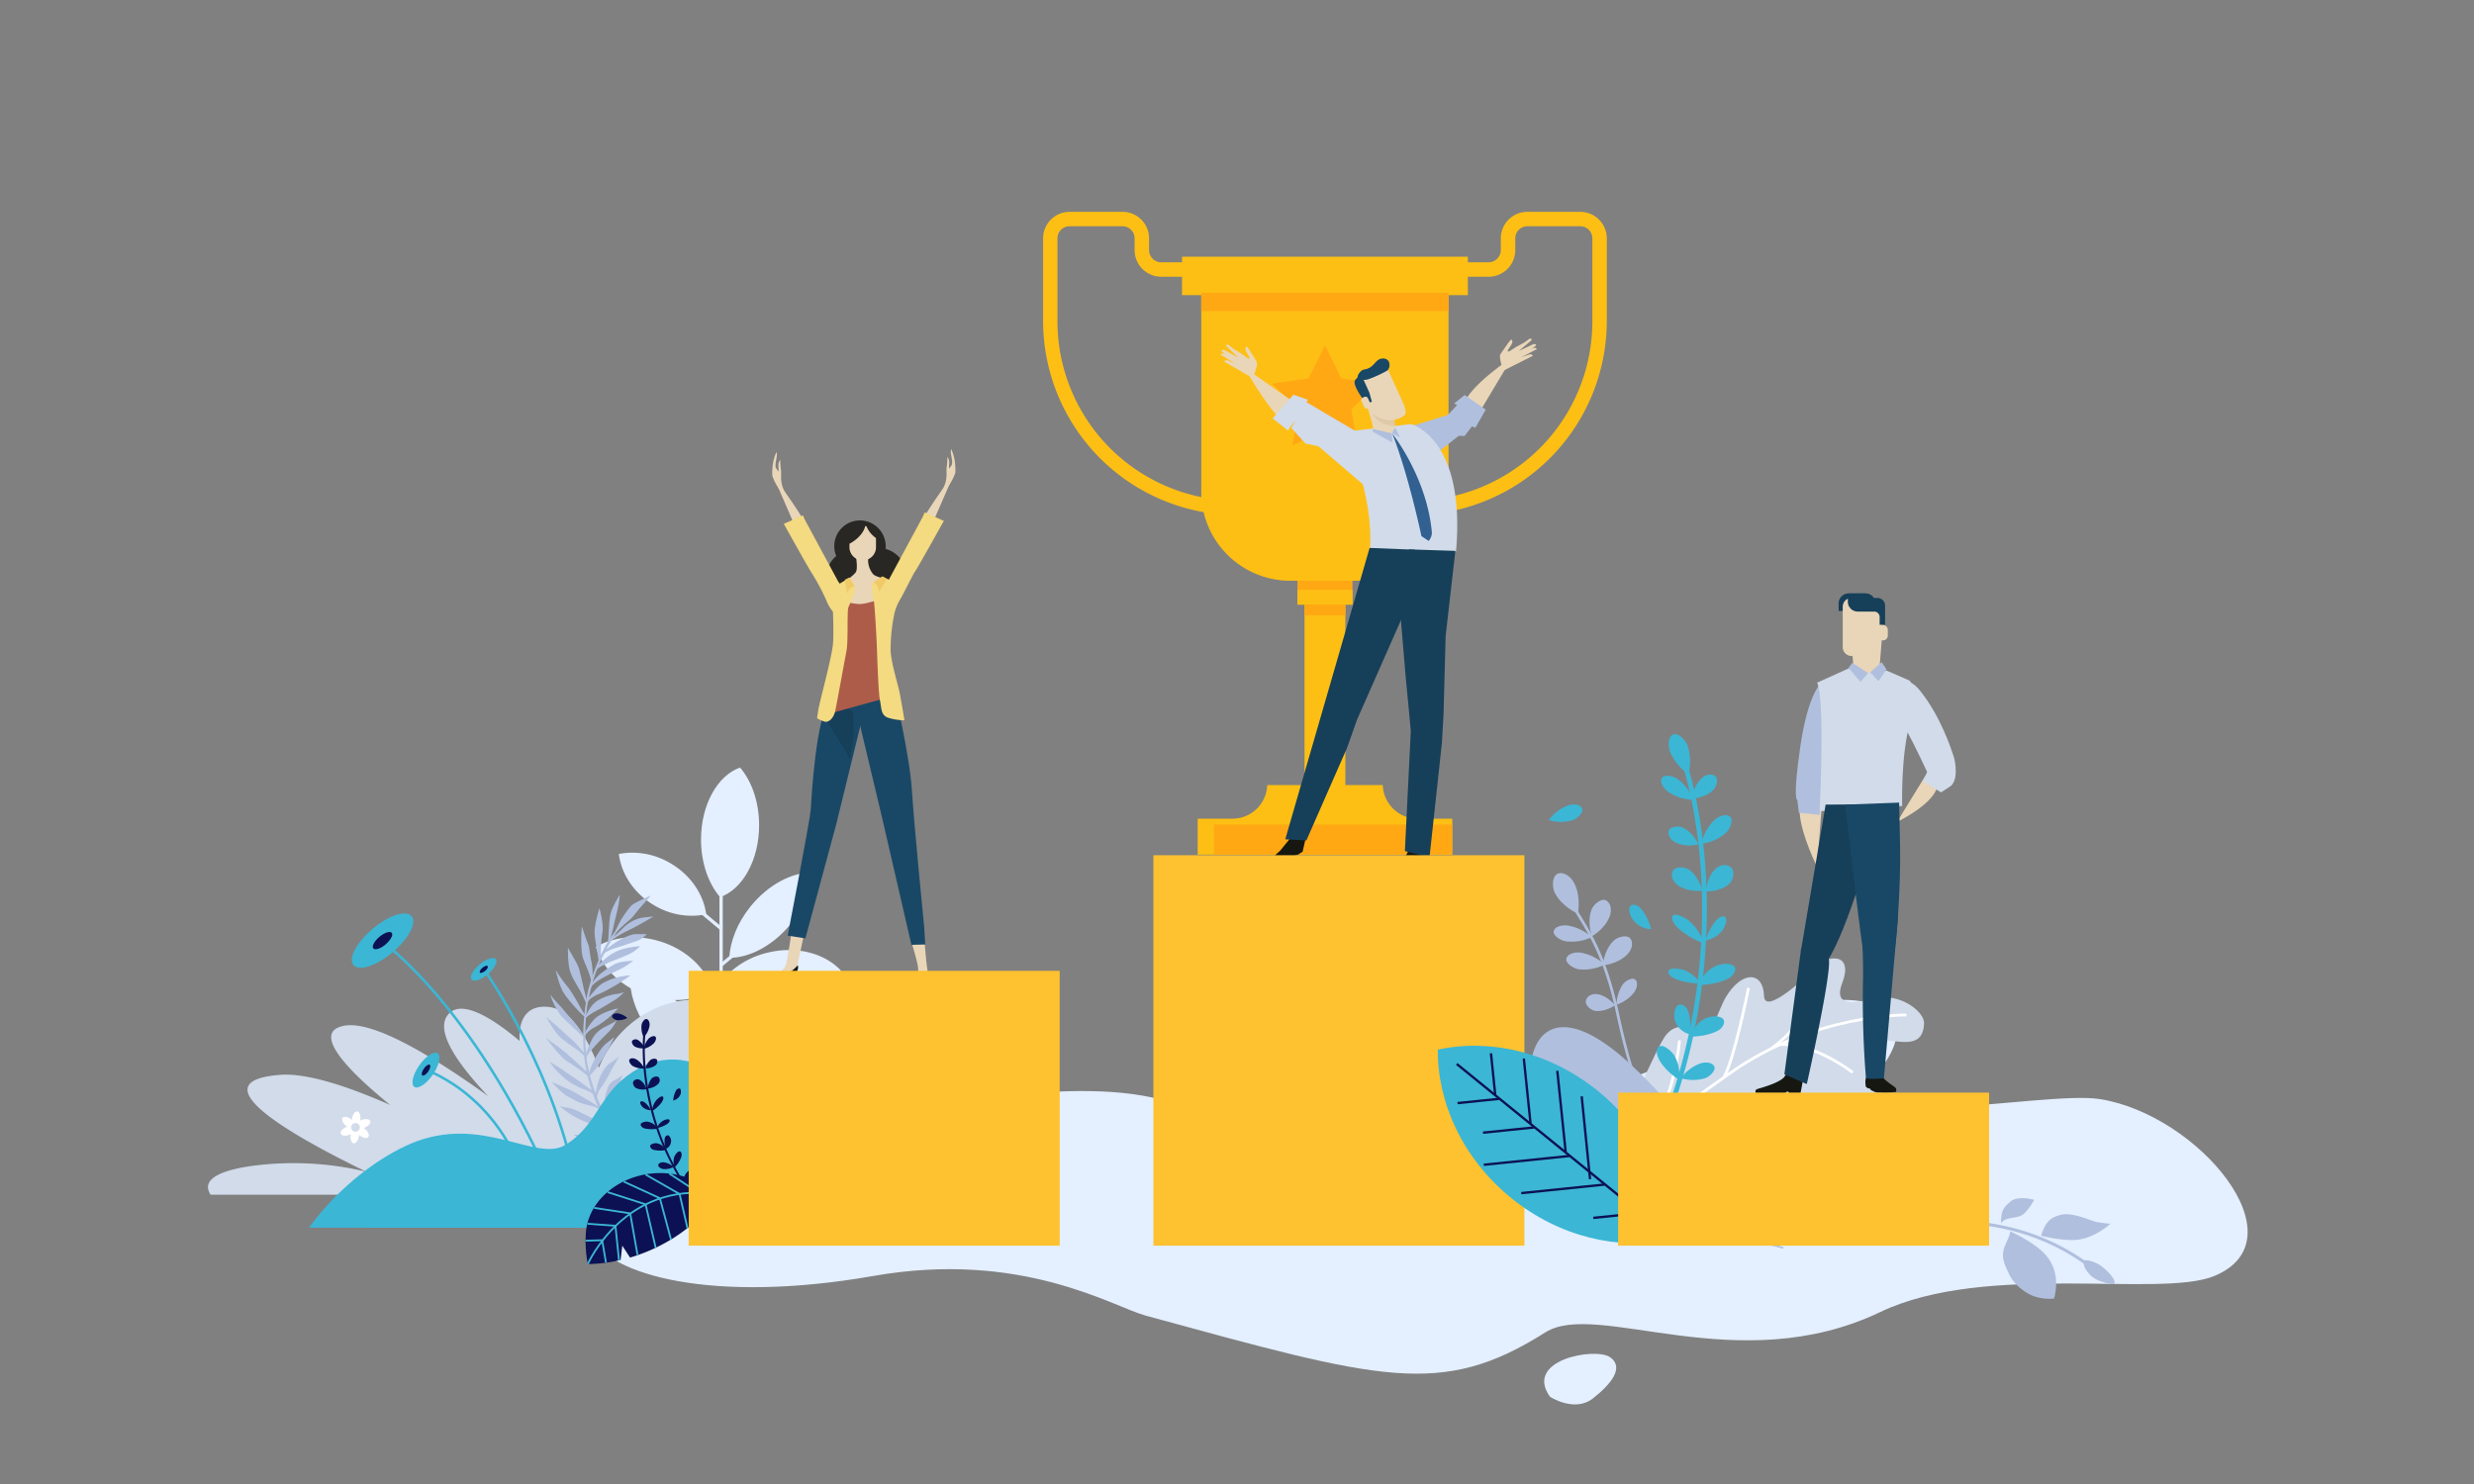 <svg xmlns="http://www.w3.org/2000/svg" viewBox="0 0 1000 600"><rect x="0" y="0" width="1000" height="600" fill="#808080" stroke="none"/><defs><style>.cls-1{fill:#fdbf14;}.cls-2{fill:#ffa813;}.cls-3{fill:#161711;}.cls-4{fill:#e9d6b8;}.cls-5{fill:#b0bfde;}.cls-6{fill:#d1dbea;}.cls-7{fill:#163f59;}.cls-8{fill:#dec9a9;}.cls-9{fill:#194866;}.cls-10{fill:#316091;}.cls-11{fill:#e4efff;}.cls-12{fill:#3bb6d5;}.cls-13{fill:#0c1153;}.cls-14{fill:#fff;}.cls-15{fill:none;}.cls-16{fill:#fec12f;}.cls-17{fill:#282723;}.cls-18{fill:#f4da80;}.cls-19{fill:#ad5c49;}.cls-20{fill:#f0ca67;}</style></defs><g id="Layer_3" data-name="Layer 3"><path class="cls-1" d="M500.05,208.25a78.51,78.51,0,0,1-78.42-78.42l0-33.47a10.71,10.71,0,0,1,10.7-10.71h21.42a10.71,10.71,0,0,1,10.7,10.71v4.85a5,5,0,0,0,5,4.85H517V206.42l-2.37.45A79.49,79.49,0,0,1,500.05,208.25ZM432.31,91.48a4.89,4.89,0,0,0-4.88,4.88l0,33.47a72.54,72.54,0,0,0,83.74,71.72V111.89H469.46a10.78,10.78,0,0,1-10.85-10.68V96.36a4.89,4.89,0,0,0-4.88-4.88Z"/><path class="cls-1" d="M571.05,208.25a78.71,78.71,0,0,1-14.61-1.38l-2.37-.45V106.06h47.57a5,5,0,0,0,5-4.85V96.36a10.71,10.71,0,0,1,10.7-10.71h21.42a10.72,10.72,0,0,1,10.71,10.71l0,33.48A78.49,78.49,0,0,1,571.05,208.25Zm-11.16-6.7a72.49,72.49,0,0,0,83.75-71.71l0-33.48a4.89,4.89,0,0,0-4.88-4.88H617.36a4.89,4.89,0,0,0-4.88,4.88v4.85a10.77,10.77,0,0,1-10.84,10.68H559.89Z"/><rect class="cls-1" x="527.3" y="221.26" width="16.5" height="99.99"/><rect class="cls-2" x="527.3" y="239.38" width="16.5" height="9.38"/><rect class="cls-2" x="524.43" y="219.09" width="22.24" height="25.38"/><rect class="cls-1" x="524.43" y="238.5" width="22.24" height="5.96"/><path class="cls-1" d="M572.92,331a14.06,14.06,0,0,1-14-13.59H512.22A14.06,14.06,0,0,1,498.17,331H484.1v14.56H587V331Z"/><path class="cls-1" d="M485.55,118.36v80.45a36,36,0,0,0,36,36H549.5a36,36,0,0,0,36-36V118.36Z"/><rect class="cls-1" x="477.79" y="103.8" width="115.52" height="15.53"/><polygon class="cls-2" points="535.55 139.62 542.14 152.97 556.88 155.11 546.21 165.51 548.73 180.19 535.55 173.26 522.37 180.19 524.88 165.51 514.22 155.11 528.96 152.97 535.55 139.62"/><rect class="cls-2" x="485.55" y="118.36" width="99.99" height="7.44"/><polygon class="cls-2" points="490.66 333.38 490.66 345.51 532.63 345.51 538.46 345.51 587 345.51 587 333.38 490.66 333.38"/><path class="cls-3" d="M528,334.56l-.46,5.33-1,4.42-1.79,1.19-1.35.41-.39.75-4.65,3.07a8.1,8.1,0,0,1-5.18.32c-.73-.18.29-2.17.55-2.47a37.07,37.07,0,0,1,3.7-3.62l3.63-4.47,4.11-5.59Z"/><path class="cls-3" d="M569.47,343.72l-1.17,2.14-.63,2.4.09,3.83,2.06.31,1.57-.33,1,.72s5.86,1.17,8.06,1.25c3.65.13,5.66-.24,6.37-1,.41-.39-1.29-1.17-1.85-1.25a21.65,21.65,0,0,1-6.65-2.59l-2.67-3-.51-2.14Z"/><path class="cls-4" d="M597.53,167.44l13.77-23s-16.9,11-19.69,19.05S597.53,167.44,597.53,167.44Z"/><polygon class="cls-5" points="565.81 173.8 585.2 167.76 588.97 163.8 587.77 163.15 592.03 159.69 600.54 165.63 596.33 172.97 594.97 172.39 591.95 176.3 589.64 176.2 569.92 191.75 565.81 173.8"/><path class="cls-6" d="M543.66,174.55l26.73-3.08s22.17,5.57,18.16,51.44c0,.21-35.52,7.83-34.82-.84C555.48,200.38,543.66,174.55,543.66,174.55Z"/><path class="cls-4" d="M523.42,162.93,502.89,148.5s10.28,18,15.36,21.34S523.42,162.93,523.42,162.93Z"/><polygon class="cls-6" points="551.03 176.14 528.02 162.57 528.66 161.63 522.79 159.61 514.41 169.15 520.62 174.07 521.67 172.39 523.62 169.95 521.93 172.98 527.67 179.33 532.93 180.42 551.42 196.27 551.03 176.14"/><polygon class="cls-7" points="553.6 221.53 519.51 339.34 528.04 339.81 544.51 302.31 548.5 291.01 568.07 246.64 571.9 222.26 553.6 221.53"/><polygon class="cls-7" points="567.86 344.11 570.26 295.47 568.14 273.18 565.57 242.6 569.47 222.12 588.26 222.73 584.32 257.24 583.49 288.52 582.83 300.31 577.8 346.73 567.86 344.11"/><path class="cls-4" d="M506.81,151.65s1.77-4.19,1.15-5.34-3.19-5.16-3.19-5.16l-.75-1s-1.54.23.21,2.91.18,1.84.18,1.84l-2.52-1.84-3.27-2L497.28,140s-.71-.66-1-.68c-.88,0-.59.64-.59.64l4.84,4.62-5.63-3.07s-.79-.27-1.07.06,0,.46,0,.46l5.55,4.94-3.09-1.26s-.77-.25-1.06.06a5.43,5.43,0,0,1-.42.42L506,152.65Z"/><path class="cls-4" d="M499.61,145.37l-4.09-1.93a3.69,3.69,0,0,0-1.42-.53.6.6,0,0,0-.66.55l5.88,3.51Z"/><path class="cls-4" d="M607.29,148.62s-1.52-4.29-.83-5.39,3.48-5,3.48-5l.81-.92s1.51.31-.39,2.89-.28,1.83-.28,1.83l2.62-1.69,3.38-1.82,1.4-1s.75-.63,1-.62c.89,0,.56.67.56.67l-5.1,4.33,5.8-2.73s.8-.23,1.06.11,0,.46,0,.46L615,144.37l3.15-1.07s.79-.21,1.06.12l.4.44-11.56,5.81Z"/><path class="cls-4" d="M614.84,142.76l4.19-1.68a3.62,3.62,0,0,1,1.46-.45.6.6,0,0,1,.62.59L615,144.37Z"/><path class="cls-4" d="M562.83,164.53c.9,6,1.08,9.05.94,9.46-1,2.79-8.77,1.39-8.71-.25s-2.08-8.58-2.62-9.55S562.31,161,562.83,164.53Z"/><path class="cls-8" d="M557.94,162.62a19.05,19.05,0,0,0-4.83,1c.78,1.73,1.59,3.43,2.23,4.52,1.79,3,4.9,3.44,6.95,3.93a4.93,4.93,0,0,0,1.51.07c0-1.06-.33-3.29-1-7.6C562.59,162.91,560.31,162.5,557.94,162.62Z"/><path class="cls-4" d="M560.53,148.37l6.75,14.85s1.59,3.51.48,4.63-4.83,2.5-6.87,2-5.16-.89-6.95-3.93S549,155.12,549,155.12s0-3,5.33-3.64S560.53,148.37,560.53,148.37Z"/><path class="cls-9" d="M558.39,145a2.94,2.94,0,0,1,2.81.89,3.32,3.32,0,0,1-.38,3.89,48.15,48.15,0,0,1-8.14,3.7c-.9.07-2.52.43-3.75-.48-.8-.59.84-3.37,2.45-3.6C555.49,148.82,555.68,145.43,558.39,145Z"/><path class="cls-9" d="M550.6,152.33l2.91,6.42,1,3.62-.76.34-1.38.63s-6.26-7.77-4.58-9.75S550.24,151.89,550.6,152.33Z"/><path class="cls-4" d="M554,163.38a1.1,1.1,0,0,1-.55,1.46l-.59.27a1.1,1.1,0,0,1-1.46-.54l-1.07-2.35a1.12,1.12,0,0,1,.55-1.47l.59-.26a1.1,1.1,0,0,1,1.46.54Z"/><path class="cls-10" d="M562.77,175.31s14,17.58,16,40a5.13,5.13,0,0,1-1.31,3.38l-2.91-1.94S569.35,192,562.77,175.31Z"/><polygon class="cls-5" points="562.58 175.18 562.86 178.97 554.72 174.45 555.03 173.45 562.58 175.18"/><polygon class="cls-5" points="563.92 172.87 565.98 176.9 562.64 175.09 563.92 172.87"/><path class="cls-11" d="M299.14,310.33c4.69,5.48,7.7,13.89,7.7,23.33,0,14.11-6.73,25.93-15.78,29.08-4.7-5.48-7.71-13.88-7.71-23.32C283.35,325.3,290.08,313.48,299.14,310.33Z"/><path class="cls-11" d="M303.44,366.4c7.12-8.77,16.65-13.69,24.79-13.64-.37,6.71-3.3,14.24-8.67,20.86-7.12,8.76-16.65,13.68-24.79,13.64C295.14,380.54,298.07,373,303.44,366.4Z"/><path class="cls-11" d="M292.32,395.9a34.15,34.15,0,0,1,17.62-10.65c11.82-3,23.44.14,30,7.19a34.19,34.19,0,0,1-17.61,10.65C310.55,406.09,298.93,403,292.32,395.9Z"/><path class="cls-11" d="M266.55,380.53c11,3.31,19,11.16,21.59,19.93-6.91,4-16.32,5.14-25.68,2.32-11-3.3-19-11.15-21.59-19.92C247.79,378.83,257.19,377.71,266.55,380.53Z"/><path class="cls-11" d="M270.66,348.83c8.42,4.77,13.7,12.71,14.8,20.84a29.49,29.49,0,0,1-20.64-3.41c-8.42-4.78-13.67-12.78-14.68-21A29.9,29.9,0,0,1,270.66,348.83Z"/><rect class="cls-11" x="290.79" y="359.81" width="1.35" height="110.42"/><polygon class="cls-11" points="292.1 375.08 291.23 376.12 283.38 369.55 284.25 368.52 292.1 375.08"/><path class="cls-11" d="M325.18,427.23c-7.92,5.53-17.37,6.87-25.18,4.36a29.57,29.57,0,0,1,12-17.16c7.94-5.53,17.43-6.81,25.25-4.2A29.9,29.9,0,0,1,325.18,427.23Z"/><polygon class="cls-11" points="292.25 435.24 291.7 434.02 301 429.77 301.57 430.99 292.25 435.24"/><rect class="cls-11" x="288.27" y="397.39" width="1.35" height="10.23" transform="translate(-166.44 207.26) rotate(-31.12)"/><rect class="cls-11" x="290.5" y="387.79" width="6.13" height="1.35" transform="translate(-180.71 278.26) rotate(-39.84)"/><rect class="cls-11" x="291.46" y="395.98" width="1.85" height="1.35" transform="translate(-121.66 129.46) rotate(-20.77)"/><path class="cls-11" d="M279.5,410.9c-7.11-8.76-16.64-13.68-24.79-13.63.38,6.71,3.3,14.23,8.67,20.85,7.12,8.77,16.65,13.69,24.8,13.64C287.8,425.05,284.87,417.52,279.5,410.9Z"/><path class="cls-11" d="M290.62,440.4A34.11,34.11,0,0,0,273,429.75c-11.82-3-23.44.14-30,7.19a34.06,34.06,0,0,0,17.61,10.65C272.4,450.6,284,447.46,290.62,440.4Z"/><polygon class="cls-11" points="291.29 435.45 292.16 434.41 287.45 430.49 286.59 431.52 291.29 435.45"/><rect class="cls-11" x="289.88" y="440.23" width="1.35" height="1.86" transform="translate(-224.72 557.49) rotate(-69.35)"/><path class="cls-11" d="M297.8,454.14a24.34,24.34,0,0,1,10.82-9.89c7.83-3.73,16.38-3.16,22,.85A24.29,24.29,0,0,1,319.77,455C311.94,458.73,303.39,458.15,297.8,454.14Z"/><path class="cls-11" d="M353,515.89c60-10.52,96.65,12.33,110,16,95.12,25.95,119.43,33.5,161.65,6.8,21-13.27,77.75,19.33,135.39-8.23,42.62-20.37,113.06-5.52,134.94-14.54,35.79-14.73-6.43-65.37-46.3-71.56-22.74-3.52-111.55,15.79-90.19-10.07C785.11,402,740.26,398,716.06,411.71c-9.63,5.44-111.46,50.17-109.9,33.53,5.71-60.89-44.8-41.95-67.29-12-12.42,16.55-51.66,16.85-66.07,12.34-37.73-11.8-99.82,3.12-135.6,7.14C181.38,470.28,224.21,538.49,353,515.89Z"/><path class="cls-5" d="M812.48,497.83s11,4.85,15.2,10.54c5.22,7,3,14.65,2.63,16.64a18.93,18.93,0,0,1-8.23-.94c-2.08-.68-7.51-3.76-9.87-8.67s-2.89-6.58-2.47-9.42C810.13,503.31,812.88,499.2,812.48,497.83Z"/><path class="cls-5" d="M825,499.65s9.38,2.38,15.27,1.52c7-1,12.74-6.4,12.74-6.4a54,54,0,0,1-5.39-.66c-2.73-.57-10.09-4.27-14.91-2.87C829.66,492.14,827,493.11,825,499.65Z"/><path class="cls-5" d="M808.86,494.62a4.23,4.23,0,0,1,2.17-1.71c3.22-.93,5.13-.54,7.16-2.26a22.71,22.71,0,0,0,4-5.55s-6.49-1.87-9.5.66S808.76,489.66,808.86,494.62Z"/><path class="cls-5" d="M842.06,509.56s3.78-.6,8.14,3,4.72,5.9,4.55,6.34-1.47.49-4.49-.48c-2.55-.83-4.44-1.53-6.44-4.17A7.2,7.2,0,0,1,842.06,509.56Z"/><path class="cls-5" d="M784.66,493.44a112.47,112.47,0,0,0-15.53,1.67,6.53,6.53,0,0,1,.27,1.18,111.14,111.14,0,0,1,15.3-1.65c15-.56,37.29,1.85,57.87,16.49l.7-1C822.41,495.31,799.88,492.87,784.66,493.44Z"/><path class="cls-6" d="M101.49,471.44A126.77,126.77,0,0,1,148,473.72c-31.47-15.25-68.17-36.67-34.67-39.15,10.45-.77,26.52,4.29,44.39,12.19-19.94-16.22-30.9-29.55-18.82-32,11.21-2.3,34.07,10.89,58.41,28.41-13.87-14.68-21.9-27.49-15.67-33.53,5.08-4.93,15.93.73,28.4,11.21-.56-9.22,3.32-14.79,12.16-13.67,8.32,1.05,15.06,11.73,19.86,24.53,7.42-18.45,26.13-30.23,45.79-27v74.75c-.59,1.25-1.17,2.45-1.73,3.58h-201C81.86,478,85.93,473.71,101.49,471.44Z"/><path class="cls-5" d="M260.35,472.82c-.11,0-2.41-6.87-1.45-9.59a9.12,9.12,0,0,1,2.49-3.55,14.55,14.55,0,0,1,.23,3.86C261.37,465.46,260.06,470.82,260.35,472.82Z"/><path class="cls-5" d="M259.4,471.8a34.2,34.2,0,0,0-3.95.65,24.39,24.39,0,0,0-4.46,1.37,8,8,0,0,0-1.72.92s3.83,1.24,5.95.45S259.22,472.6,259.4,471.8Z"/><path class="cls-5" d="M254.86,467c-.11,0-.93-7,0-9,.93-2.43,3.71-4.83,4.22-5.4,0,0-.83,3.11-1.4,6S256.09,466.16,254.86,467Z"/><path class="cls-5" d="M254.17,466.75s-.64-.13-2.2-.36-6-.94-7.6-.92a23.83,23.83,0,0,0-5.41,1.31c-.37.14,3.24,1.1,5.41,1.41a16.48,16.48,0,0,0,5.37.22c.62-.15,3.25-1.34,4.82-.79S254.17,466.75,254.17,466.75Z"/><path class="cls-5" d="M251.68,463.25c-.06,0-1.25-5.56-.71-7.69a13.49,13.49,0,0,1,2.73-5.91c1.4-1.67,2.7-3.07,2.7-3.07s-.49,3.09-1.13,5.26a58.36,58.36,0,0,1-1.94,6.48A33.64,33.64,0,0,0,251.68,463.25Z"/><path class="cls-5" d="M250.43,462a6.45,6.45,0,0,0-3.52-1.48c-1.93-.29-6.62-1.75-9-1.7a56.44,56.44,0,0,1-6.16-.08c-.21,0,5.89,3.12,9,3.41a32,32,0,0,0,6.52,0,6.65,6.65,0,0,1,4,.61A9.86,9.86,0,0,0,250.43,462Z"/><path class="cls-5" d="M247.5,457a12.81,12.81,0,0,1,0-5.49,28.07,28.07,0,0,1,2.21-7.14,28.28,28.28,0,0,1,3-3.51c.2-.36-.26,3.11-.49,4.17A23.13,23.13,0,0,1,250,450.2,24.5,24.5,0,0,0,247.5,457Z"/><path class="cls-5" d="M247.14,456.65a42.89,42.89,0,0,0-4.8-1.5,30.05,30.05,0,0,1-7.86-2.53,34.18,34.18,0,0,1-8.2-5.39,36.62,36.62,0,0,0,3.6.72c2.76.48,7,3.07,10.47,4.61a49.27,49.27,0,0,1,5.84,3.11C246.51,456,246.82,456.33,247.14,456.65Z"/><path class="cls-5" d="M243.75,451.66a44.83,44.83,0,0,1,1-8.79c.7-2.72,1.2-4.83,3.57-6.06a18.83,18.83,0,0,0,3.43-2.18s-1.37,3.07-2.56,5.41-2.61,5.64-3.21,6.67S244.31,451.71,243.75,451.66Z"/><path class="cls-5" d="M242.49,448.05a34.37,34.37,0,0,0-5.24-3.47c-2.63-1.53-5.7-3.47-7.3-4.13s-6.79-2.94-6.92-3,3.95,4.53,6.53,5.89,4.78,2.76,8,3.41,5,1.72,5.92,2.84S242.77,448.3,242.49,448.05Z"/><path class="cls-5" d="M241.18,444.24s.26-2.83,1.4-4A42.17,42.17,0,0,0,246.4,434c.53-1.33,3.56-6.21,3.74-6.6s-1.66,1.31-3.3,2.26-3.42,3.53-4.35,5.87a29.75,29.75,0,0,0-1.84,7.7A1.23,1.23,0,0,0,241.18,444.24Z"/><path class="cls-5" d="M239.79,441.32s-2.47-1.86-4.67-3.49-6-3.95-7-4.81-6-3.66-6.15-3.95a37.19,37.19,0,0,0,6.17,6.84,26.78,26.78,0,0,0,8,4.56c2.31.87,3.76,1.72,4.29,2.46S239.78,441.33,239.79,441.32Z"/><path class="cls-5" d="M238.06,433.86a33.19,33.19,0,0,1,2.84-6.62c1.2-1.82,2.49-4,3.89-5.15s3.58-2.8,3.58-2.79-1.64,3.41-2.91,5.6a71.64,71.64,0,0,1-4.27,6.77,32.53,32.53,0,0,1-3.17,3.56C238,434.78,238,434.32,238.06,433.86Z"/><path class="cls-5" d="M237.31,433.44s-4.16-3.81-6.31-5.77-5.77-4.86-7.31-5.88a24.94,24.94,0,0,1-2.91-2.2c-.07.09,5.6,7.82,8.52,9.54,2.84,1.92,7.93,5.09,9,6.84S237.28,433.45,237.31,433.44Z"/><path class="cls-5" d="M236.64,426.42a55.23,55.23,0,0,1,2.93-6.7,12.18,12.18,0,0,1,4.46-4.29c1.43-.67,4.75-2.34,5.22-2.94a16.48,16.48,0,0,1-3.07,4.58c-1.83,1.8-4.41,4.35-6.3,6.56s-2.87,3-2.93,4.94S236.62,426.42,236.64,426.42Z"/><path class="cls-5" d="M236.07,425.67s-2.17-2.63-3.91-4.39-4.39-3.88-5.62-5.13-5.72-4.74-5.91-5.24,3.23,6.45,6.57,9.14,5.68,3.92,6.9,5,2.41,2.26,2.41,2.26C236.36,426.75,236.21,426.21,236.07,425.67Z"/><path class="cls-5" d="M236.21,417.92a24.69,24.69,0,0,1,4.32-6.14c2.19-2,5.87-3.11,7.19-3.55a8.38,8.38,0,0,1,2.12-.47s-1.82,1.86-3.88,3.75a36,36,0,0,1-6.36,4.27c-1.36.71-3.33,2.83-3.46,3.59S236.21,417.92,236.21,417.92Z"/><path class="cls-5" d="M235.69,418.27a58.32,58.32,0,0,0-4.57-6.14c-2.12-2.23-3.92-4.66-5-5.7a50,50,0,0,1-3.7-4.33,27.4,27.4,0,0,0,3.78,7.78c1.77,2.48,7.43,7.12,9.15,9C236.7,420.38,235.68,418.27,235.69,418.27Z"/><path class="cls-5" d="M236.49,411.41s1.79-4.79,5-6.81a20,20,0,0,1,7.25-2.65,15.92,15.92,0,0,0,3.53-.83A23.56,23.56,0,0,1,249,404c-1.49.93-4,2.46-6.12,3.67s-6.21,3.13-6.57,4.88S236.48,411.41,236.49,411.41Z"/><path class="cls-5" d="M236.48,410.45s-1.12-1.81-2.14-3.59a75.66,75.66,0,0,0-4.47-7.35,59.15,59.15,0,0,1-5.25-7.31c-.13-.38,1.38,6.27,3.08,9s5.38,6.82,7.18,8.61S236.85,411.08,236.48,410.45Z"/><path class="cls-5" d="M237.47,404.15c-.05,0,3.7-5.27,6.11-6.57a23.37,23.37,0,0,1,7.82-2.81,20.16,20.16,0,0,1,3.41-.4s-4.27,3.06-6.3,4.19-4.09,2.34-6.31,3.27-4.54,2.24-5,4S237.45,404.15,237.47,404.15Z"/><path class="cls-5" d="M237.2,404.42s-.52-1.69-1.26-4.81-1.53-7-2.13-8.66-4.23-7.54-4.25-7.82-.18,7.1,1.09,10.21c1.42,3.71,3.39,6,5,9.47s1.52,3.64,1.51,3.66C237.17,405.79,237.18,405.11,237.2,404.42Z"/><path class="cls-5" d="M239.15,397.77a18.46,18.46,0,0,1,4.52-4.81c3.19-2.42,5.26-3.58,7.3-4a40.29,40.29,0,0,1,5-.51,39.36,39.36,0,0,1-4.18,2.83c-1.87.95-5.7,2.72-8,4s-4.55,2.77-5.41,4.74S239.12,397.76,239.15,397.77Z"/><path class="cls-5" d="M239.36,396.74a25.43,25.43,0,0,0-.27-7.77c-.85-3.9-.76-5.89-1.42-7.37s-2.48-7-2.44-7c-.13,0-.73,9.46.4,12.69s2.77,6.11,3.4,9.65C239.37,398.75,239.36,396.74,239.36,396.74Z"/><path class="cls-5" d="M241.45,390.73a28.68,28.68,0,0,1,4.85-4.4,20,20,0,0,1,7.63-3.16,37.47,37.47,0,0,1,4.81-.62,15.2,15.2,0,0,1-5.13,3.54c-3.49,1.58-6.46,2.49-8,3.28s-3.8,1.79-4.5,2.67S241.44,390.73,241.45,390.73Z"/><path class="cls-5" d="M242.81,386.6a65.57,65.57,0,0,1,.68-9.59c.63-3.73-1.15-9.17-1.12-9.82s-2.37,7.55-2,10.35c0,1.6,1.1,7.53,1.42,9.73S242.59,388.36,242.81,386.6Z"/><path class="cls-5" d="M244.37,384.4a47.77,47.77,0,0,1,4.26-3.21c2.1-1.43,6.13-3.42,7.92-3.49s4.85,0,4.85,0a9.88,9.88,0,0,1-4.37,2.87c-2.94,1-5.58,1.93-7.57,2.49s-5.16,1.88-5.88,3.07S244.35,384.4,244.37,384.4Z"/><path class="cls-5" d="M246.52,380.05a49.34,49.34,0,0,0,1.41-5.11c.54-2.64,1.36-5.79,1.83-7.83s.79-5.42.8-5.42-3.14,4.9-3.8,7.89-.68,8.91-1.06,11.59C245.34,383.46,246.51,380.05,246.52,380.05Z"/><path class="cls-5" d="M247.7,378.94a47.24,47.24,0,0,0,4.12-3.69,15.11,15.11,0,0,1,7.31-4.13c2.2-.33,5-.59,5-.59s-2.58,1.57-4,2.37-3.05,1.73-6.34,3.36a47.16,47.16,0,0,0-7.42,4.48C245.76,381.31,247.69,378.92,247.7,378.94Z"/><path class="cls-5" d="M248.29,377.26s.49-1,1.77-3.62,4.22-6.8,5.53-7.83,7-3.48,7.42-3.74-3.75,4.26-4.92,5.69-2.41,3.29-3.89,4.43-5.62,5-5.93,5.87S248.29,377.26,248.29,377.26Z"/><path class="cls-5" d="M271.16,481.74c-.11.15-12.31-8.22-18.73-16.49a74.09,74.09,0,0,1-10.63-17.51,77.93,77.93,0,0,1-4.92-15.42,71.94,71.94,0,0,1-1.15-14.47,90.83,90.83,0,0,1,1.3-13.68c.43-5.34,5.56-19.09,9.25-24.29a28.53,28.53,0,0,1,4.32-5.23c.13-.29-2.32,3.67-3.08,5a84.6,84.6,0,0,0-5.8,11.28,70.08,70.08,0,0,0-3.86,13.37c-.94,2.77-2.31,18.56,0,27.92a75.53,75.53,0,0,0,5.71,16.59A76.82,76.82,0,0,0,255,466.46a58.24,58.24,0,0,0,11.51,10C268.77,477.9,271.25,481,271.16,481.74Z"/><path class="cls-12" d="M228.59,493.49c-32.06-81.19-72.6-110.95-73-111.24l.61-.87c.41.3,41.21,30.24,73.38,111.72Z"/><path class="cls-12" d="M233.15,483.67c-8.35-49.61-37.25-90.41-37.55-90.81l.87-.62c.29.41,29.33,41.4,37.73,91.25Z"/><path class="cls-12" d="M214.61,490c-7.8-45.24-42.22-56.76-42.57-56.87l.32-1c.36.11,35.39,11.83,43.3,57.7Z"/><path class="cls-12" d="M150.62,375.54c-6.49,5.46-10,12-7.75,14.65s9.27.34,15.76-5.12,10-12,7.75-14.65S157.11,370.08,150.62,375.54Z"/><path class="cls-13" d="M153.35,378.79c-2.06,1.74-3.16,3.82-2.46,4.65s3,.11,5-1.63,3.16-3.81,2.46-4.65S155.41,377.06,153.35,378.79Z"/><path class="cls-12" d="M193.84,389.94c-2.71,2.27-4.15,5-3.23,6.1s3.86.14,6.56-2.14,4.15-5,3.23-6.1S196.54,387.66,193.84,389.94Z"/><path class="cls-13" d="M195,391.29c-.86.72-1.32,1.59-1,1.94s1.23,0,2.09-.68,1.31-1.59,1-1.94S195.83,390.57,195,391.29Z"/><path class="cls-12" d="M169.46,430.75c-2.6,3.74-3.48,7.62-2,8.67s4.85-1.12,7.45-4.86,3.47-7.62,2-8.68S172.06,427,169.46,430.75Z"/><path class="cls-13" d="M171.33,432.05c-.82,1.19-1.1,2.42-.62,2.75s1.54-.35,2.36-1.54,1.11-2.42.63-2.75S172.16,430.86,171.33,432.05Z"/><path class="cls-12" d="M287.88,496.43V433.11c-10.64-6.34-24-7.52-37.07,4.05C242,445,239.69,456.38,228.35,463c-11.86,7-33.64-12.71-62.28-.62-11.89,5-28.63,16.7-41.19,34Z"/><path class="cls-14" d="M147.43,456.34l-.36-.27.19-.07c1.66-.65,2.74-1.89,2.4-2.76s-2-1-3.63-.39l-.41.18,0-.2c.27-1.76-.26-3.31-1.19-3.45s-1.88,1.18-2.15,2.95c0,.15,0,.3-.05.44l-.16-.13c-1.39-1.11-3-1.43-3.58-.7s.08,2.23,1.47,3.34a3.18,3.18,0,0,0,.37.27l-.19.07c-1.67.65-2.74,1.89-2.4,2.75s2,1.05,3.63.4l.41-.18,0,.2c-.27,1.77.26,3.31,1.18,3.45s1.89-1.18,2.16-2.95c0-.15,0-.3,0-.45l.15.14c1.4,1.11,3,1.43,3.59.7S148.83,457.45,147.43,456.34Zm-4,1.2a1.75,1.75,0,1,1,2-1.47A1.76,1.76,0,0,1,143.45,457.54Z"/><path class="cls-6" d="M644.73,470.66c2.74.21,25.42-3.24,35.65,9.72,8.13,10.28,12.48,5.22,14.44-.29s1.35-11.61,8.45-9.66c23.38,6.38,45.3-3.79,32.66-14.37-6.84-5.72,1.16-13.13,7.11-11.65,12.62,3.13,22.57-.48,17.35-8.65s-4.82-14.32.89-14.92,16.07,4,16.44-7.12c.15-4.36-8.42-11.27-17.41-10.4-5.12.49-20.38,6.38-15.69-5.82,4.83-12.56-6.11-11.67-11-6.14-1.84,2.05-20.35,19.77-20.59,11.32-.28-10-8.94-10.4-15.49.55-3,5-6.13,17.74-10.21,14.85s-10.66-5.56-15.09,2.13C664.57,433.48,650.42,471.09,644.73,470.66Z"/><path class="cls-14" d="M628.56,479l-.4-1.06c18.65-7.08,30.88-15.9,51.14-30.52,5.79-4.18,12.37-8.92,20-14.24,34-23.91,70.94-23.38,71.3-23.38l0,1.14c-.38,0-36.89-.52-70.63,23.17-7.57,5.32-14.14,10.06-19.94,14.23C659.62,463,647.35,471.82,628.56,479Z"/><path class="cls-14" d="M748.53,434.08c-.16-.12-15.76-12.24-29.42-11.15l-.09-1.14c14.11-1.1,29.56,10.89,30.21,11.4Z"/><path class="cls-14" d="M716.41,424.27l-.66-.92c14.67-10.44,21.83-28.53,21.9-28.71l1.06.41C738.64,395.24,731.37,413.64,716.41,424.27Z"/><path class="cls-14" d="M728.3,461.15c-.4,0-10.08-.58-41.82-17.78l.54-1c31.38,17,41.23,17.64,41.33,17.64Z"/><path class="cls-14" d="M697.32,435.8l-1-.61c3.84-6.07,9.82-35.58,9.88-35.88l1.12.23C707.11,400.76,701.28,429.55,697.32,435.8Z"/><path class="cls-14" d="M666.76,457.65l-.85-.76c10.24-11.5,12.37-36.06,12.39-36.31l1.13.09C679.35,421.7,677.26,445.86,666.76,457.65Z"/><rect class="cls-15" x="172.3" y="420.59" width="115.58" height="75.57"/><path class="cls-11" d="M626.48,564.7s9.9,6.55,17.38.7,12.8-12.61,6.92-16.68S615.88,549.7,626.48,564.7Z"/><path class="cls-4" d="M736.29,326.92l-1.82,23.53s-6.35-12.61-7-21.44S736.45,326.59,736.29,326.92Z"/><path class="cls-4" d="M778.34,313.53l-11.55,18.78s17.18-8.25,16.29-15.94S778.34,313.53,778.34,313.53Z"/><path class="cls-4" d="M749.11,269c.22,2.68,1.66,5,3.18,5.12h4.32c1.52-.11,3-2.44,3.18-5.12q.54-6.65,1.07-13.28c.23-2.66-.8-8-3.1-9.56a5.74,5.74,0,0,0-6.62,0c-2.29,1.58-3.33,6.9-3.1,9.56Q748.58,262.31,749.11,269Z"/><path class="cls-5" d="M736.58,275.69s-5.63,3.7-8.89,26.17-1.18,21.63-1.18,21.63l.59,5.12,8.29.85,4.74-19.34Z"/><path class="cls-6" d="M734.5,276l13.07-5.9,6.74,2,8.34-.95,9.18,4s4.15,4,.3,16.79-3.28,33.94-3.28,33.94L735.5,328S737.76,283.09,734.5,276Z"/><path class="cls-6" d="M765.91,275.69s5-2.85,10.07,3.41c8.58,10.67,12.73,23.9,13.62,26.46s2.07,10.25-1.48,12.52l-3.56,2.28-7.4-4.55,1.18-2.28.6-1.42s-4.15-9.11-8.59-17.36S765.91,275.69,765.91,275.69Z"/><polygon class="cls-5" points="755.96 271.8 759.25 275.4 762.55 270.65 760.57 267.72 755.96 271.8"/><polygon class="cls-5" points="748.72 268.01 755.06 272.09 752.06 275.69 747.12 270.07 748.72 268.01"/><path class="cls-7" d="M753.81,243v-3.07h-6.63a4,4,0,0,0-4,4V247h6.64A4,4,0,0,0,753.81,243Z"/><path class="cls-4" d="M760.17,261.63a3.59,3.59,0,0,1-3.59,3.59h-8.15a3.58,3.58,0,0,1-3.59-3.59v-16.3a3.59,3.59,0,0,1,3.59-3.59h8.15a3.59,3.59,0,0,1,3.59,3.59Z"/><path class="cls-7" d="M754.07,239.92a4,4,0,0,1,3.38,1.83h1.38a3.13,3.13,0,0,1,3.13,3.13v7.73h-2.2v-3.14a2.2,2.2,0,0,0-2.2-2.2h-6.65a4,4,0,0,1-4-4v-3.31Z"/><path class="cls-4" d="M759.07,254.62a1.9,1.9,0,0,1,1.91-1.91h.16a1.91,1.91,0,0,1,1.92,1.91V257a1.92,1.92,0,0,1-1.92,1.91H761a1.92,1.92,0,0,1-1.75-1.14"/><path class="cls-7" d="M756.88,340s-10,35.58-18.1,48.32-10.85-3.83-10.85-3.83l10-59.17,23.38-.15S760.71,326.4,756.88,340Z"/><path class="cls-9" d="M745.78,325.32s6.73,58.37,7.69,61.31c3.26,9.92,10.7,3.51,11.85.21s3.07-27.78,2.69-45.64-.38-16.69-.38-16.69Z"/><path class="cls-3" d="M766.28,439.93c.35.42.1,1.52.1,1.52s-6.06.68-8,.22a10,10,0,0,1-2.17-1c-.13-.08-.38-.54-.51-.62s-.37.1-.58,0a6.22,6.22,0,0,1-.92-.64c-.53-2.78.17-3.9.17-3.9s5.16-1.71,6.13-.51C762.77,437.76,765.53,439,766.28,439.93Z"/><path class="cls-3" d="M728.64,437.43l-.86,4.52h-4.6s-.25-.64-.64-.64-.75.64-1.2.64h-11.7s-.21-.95.05-1.28a4.16,4.16,0,0,1,1.41-.6c2.37-.67,9.18-2.76,10.36-5C722.89,432.28,728.64,437.43,728.64,437.43Z"/><path class="cls-9" d="M751.77,361.72s1.49,22.14,1.27,33.85a401.64,401.64,0,0,0,1.17,40.17c.08.88,7.28.21,7.28.21s4.84-55.18,5.6-64.22S757.52,355.26,751.77,361.72Z"/><path class="cls-7" d="M730.41,386.23a83.08,83.08,0,0,0,8.44,1c2.91.25-8.53,51.07-8.53,51.07l-9.07-3.91,6.83-51.2Z"/><rect class="cls-16" x="466.21" y="345.78" width="149.96" height="157.85"/><path class="cls-13" d="M284,489.88a107.78,107.78,0,0,1-15.74-25.8,105.73,105.73,0,0,1-6.91-23c-2.41-13.43-1.33-22.76-1.32-22.85l.83.1c0,.09-1.07,9.32,1.32,22.64A105.19,105.19,0,0,0,269,463.77a106.75,106.75,0,0,0,15.61,25.57Z"/><path class="cls-13" d="M260.18,419.41a9.05,9.05,0,0,1-.85-5.05c.16-1,1.14-2.5,2-2.36s1.42,1.48,1.2,2.87A9,9,0,0,1,260.18,419.41Z"/><path class="cls-13" d="M260.2,424.06a8.52,8.52,0,0,1,2-4.17c.61-.64,2.12-1.32,2.68-.78s.25,1.78-.63,2.72A8.55,8.55,0,0,1,260.2,424.06Z"/><path class="cls-13" d="M260.93,431.93A6.43,6.43,0,0,1,263,428.5c.6-.45,2-.71,2.52-.06a1.86,1.86,0,0,1-.74,2.41A6.33,6.33,0,0,1,260.93,431.93Z"/><path class="cls-13" d="M260.47,423.78a6.37,6.37,0,0,1-3.94-.67c-.64-.38-1.4-1.61-1-2.3a1.84,1.84,0,0,1,2.49-.21A6.35,6.35,0,0,1,260.47,423.78Z"/><path class="cls-13" d="M272.26,471.82a7.51,7.51,0,0,1-4.19.85c-.81-.1-2.12-.89-2-1.64s1.19-1.23,2.36-1.08A7.51,7.51,0,0,1,272.26,471.82Z"/><path class="cls-13" d="M260.44,432a8.52,8.52,0,0,1-4.68-1c-.78-.47-1.77-1.87-1.33-2.59s1.78-.71,2.91,0A8.45,8.45,0,0,1,260.44,432Z"/><path class="cls-13" d="M261.29,440.35a6.37,6.37,0,0,1-4.33-.5c-.68-.42-1.43-1.81-.92-2.67a2,2,0,0,1,2.79-.42A6.38,6.38,0,0,1,261.29,440.35Z"/><path class="cls-13" d="M261.89,440.11a6.81,6.81,0,0,1,1.58-4.13c.57-.59,2.09-1.08,2.77-.43a2,2,0,0,1-.3,2.78A6.81,6.81,0,0,1,261.89,440.11Z"/><path class="cls-13" d="M272.63,472a6.85,6.85,0,0,1-.07-4.28c.27-.83,1.35-2.25,2.12-2.21s1.06,1.14.67,2.37A10.87,10.87,0,0,1,272.63,472Z"/><path class="cls-13" d="M265.54,456.09a5.81,5.81,0,0,1,2.21-2.8c.63-.45,2.16-1,2.7-.64s.16,1.15-.77,1.79A11.86,11.86,0,0,1,265.54,456.09Z"/><path class="cls-13" d="M263.11,448.85a4.94,4.94,0,0,1-3.07-1c-.56-.41-1.4-1.59-1.25-2.17s1-.54,1.81.06A9.7,9.7,0,0,1,263.11,448.85Z"/><path class="cls-13" d="M269.12,464.53a9.48,9.48,0,0,1-.42-4.4c.17-.69,1-1.46,1.69-.93a3,3,0,0,1,.79,2.83A3.59,3.59,0,0,1,269.12,464.53Z"/><path class="cls-13" d="M265.83,456.32a12.8,12.8,0,0,1-5.41-.12c-.87-.27-1.87-1.28-1.27-2a3.73,3.73,0,0,1,3.45-.49A5.45,5.45,0,0,1,265.83,456.32Z"/><path class="cls-13" d="M269,465a11.19,11.19,0,0,1-5-.17c-.77-.28-1.59-1.28-1-1.94a3.38,3.38,0,0,1,3.24-.45A4.45,4.45,0,0,1,269,465Z"/><path class="cls-13" d="M253.59,411.59a7.47,7.47,0,0,1-4.19.86c-.81-.11-2.12-.89-2-1.64s1.19-1.23,2.36-1.08A7.53,7.53,0,0,1,253.59,411.59Z"/><path class="cls-13" d="M276.4,478.71a5.64,5.64,0,0,1,.44-3.54c.32-.71,1.38-1.93,2-1.93s.74.9.27,1.93A12,12,0,0,1,276.4,478.71Z"/><path class="cls-13" d="M272.11,444.94a9.85,9.85,0,0,1,1.18-4.09c.38-.6,1.36-1.12,1.76-.49a3,3,0,0,1-.32,2.74A4,4,0,0,1,272.11,444.94Z"/><path class="cls-13" d="M263.51,449.28a8.64,8.64,0,0,1,1.59-4.22c.55-.77,2-1.95,2.65-1.76s.45,1.34-.35,2.46A14,14,0,0,1,263.51,449.28Z"/><path class="cls-13" d="M251.53,503.63l-.68,5.8a60.57,60.57,0,0,1-13.27,1.65,49.3,49.3,0,0,1-.78-12.47c1.36-20.86,31.77-33.78,52.46-15.76-3.81,8.13-12.72,16.33-25,22a72.27,72.27,0,0,1-9.59,3.6Z"/><path class="cls-12" d="M237.92,511.22l-.68-.29c.15-.34,15.12-33.91,52.07-28.45l-.11.74C252.81,477.84,238.07,510.89,237.92,511.22Z"/><rect class="cls-12" x="236.68" y="501.18" width="6.96" height="0.74" transform="translate(-13.8 6.84) rotate(-1.59)"/><rect class="cls-12" x="242.75" y="489.56" width="0.74" height="11.29" transform="translate(-268.03 702.72) rotate(-85.95)"/><rect class="cls-12" x="247.07" y="482.13" width="0.74" height="14.72" transform="translate(-273.56 660.93) rotate(-81.4)"/><rect class="cls-12" x="252.92" y="476.35" width="0.74" height="16.18" transform="translate(-285.38 577.55) rotate(-72.2)"/><rect class="cls-12" x="259.04" y="473.11" width="0.74" height="16.04" transform="translate(-286.07 516.2) rotate(-65.35)"/><rect class="cls-12" x="267.42" y="470.89" width="0.74" height="15.81" transform="translate(-280.79 473.91) rotate(-60.27)"/><rect class="cls-12" x="276.08" y="471.31" width="0.74" height="14.19" transform="translate(-275.28 448.5) rotate(-56.88)"/><rect class="cls-12" x="243.78" y="501.48" width="0.74" height="9.06" transform="translate(-81.43 48.13) rotate(-9.66)"/><rect class="cls-12" x="249.1" y="495.57" width="0.74" height="14.05" transform="translate(-50.33 28.3) rotate(-5.9)"/><rect class="cls-12" x="255.83" y="490.46" width="0.74" height="17.05" transform="translate(-82.59 51.94) rotate(-9.98)"/><rect class="cls-12" x="262.66" y="486.68" width="0.74" height="18.04" transform="translate(-105.32 72.35) rotate(-13.07)"/><rect class="cls-12" x="268.57" y="484.18" width="0.74" height="17.29" transform="translate(-118.57 86.58) rotate(-15.03)"/><rect class="cls-12" x="275.88" y="482.54" width="0.74" height="14.21" transform="translate(-103.11 74.73) rotate(-13.01)"/><rect class="cls-12" x="282.61" y="482.24" width="0.74" height="8.85" transform="matrix(0.99, -0.13, 0.13, 0.99, -61.79, 41.63)"/><path class="cls-5" d="M720.82,504.56s-76.08-13.26-93.48-39.47-11-74.71,32.18-34.35S695.54,494.18,720.82,504.56Z"/><path class="cls-5" d="M720.74,504.86c-56.54-14.79-91.81-72.48-92.16-73.07l.54-.32c.35.58,35.49,58.06,91.78,72.78Z"/><path class="cls-5" d="M637.77,369.38s-6.32-2.61-9.3-8.34c-1.09-2.07-1.21-6.56.95-7.68s5.27.6,6.84,3.62C639.25,362.7,637.77,369.38,637.77,369.38Z"/><path class="cls-5" d="M643.43,378.55s-2.07-5.61-.11-10.82c.71-1.89,3.58-4.53,5.61-3.77s2.76,3.78,1.72,6.53C648.69,375.7,643.43,378.55,643.43,378.55Z"/><path class="cls-5" d="M647.84,390.34s.39-6,4.31-9.93c1.42-1.43,5.12-2.67,6.66-1.15s1,4.58-1.09,6.66C653.8,389.88,647.84,390.34,647.84,390.34Z"/><path class="cls-5" d="M643.42,378.9A19.48,19.48,0,0,1,633,380.61c-2-.29-5.24-2.22-5-4s3-2.79,5.9-2.37A19.49,19.49,0,0,1,643.42,378.9Z"/><path class="cls-5" d="M648.58,390a18.74,18.74,0,0,1-10.47,1.89c-2-.28-5.22-2.29-5-4.14s3-3,5.93-2.56A18.81,18.81,0,0,1,648.58,390Z"/><path class="cls-5" d="M652.78,406.44s-3.9,2.86-8.11,2.25c-1.53-.23-3.94-2.11-3.67-4s2.43-3.07,4.64-2.75C649.86,402.6,652.78,406.44,652.78,406.44Z"/><path class="cls-5" d="M653.41,406.21a15.07,15.07,0,0,1,2.57-8.27c1-1.32,3.65-2.86,4.9-1.95s1,3.34-.37,5.26A15.1,15.1,0,0,1,653.41,406.21Z"/><path class="cls-5" d="M683.7,467.42a6.07,6.07,0,0,0,2.32-.67l-.59-1,.29.48-.29-.48c-.1.05-2.32,1.33-5.84-.21-3.94-1.72-7.82-6.17-11.54-13.23-5.09-9.68-9.69-24-13.67-42.68-4.62-21.64-10.91-31.93-15.07-38.74-1.07-1.75-2-3.25-2.65-4.6l-1,.5c.68,1.39,1.61,2.92,2.69,4.69,4.12,6.74,10.36,16.93,14.93,38.39,8.86,41.49,19,53.75,25.93,56.74A9,9,0,0,0,683.7,467.42Z"/><path class="cls-12" d="M661.46,481.76a244.56,244.56,0,0,0,28.42-119.69c-.74-31.19-7.44-51.61-7.51-51.82l-1.82.61c.07.2,6.68,20.4,7.41,51.33a242.68,242.68,0,0,1-28.2,118.67Z"/><path class="cls-12" d="M682.48,313a20.63,20.63,0,0,0-.41-11.71c-.79-2.08-3.7-5.09-5.64-4.36s-2.5,4-1.37,7A20.64,20.64,0,0,0,682.48,313Z"/><path class="cls-12" d="M684.56,323.4a19.36,19.36,0,0,0-6.42-8.43c-1.65-1.16-5.34-2-6.36-.52s.26,4.12,2.66,5.8A19.36,19.36,0,0,0,684.56,323.4Z"/><path class="cls-12" d="M686.53,341.38s-2-4.7-6.25-6.75c-1.54-.73-4.86-.65-5.67,1s.51,4,2.75,5.06C681.62,342.76,686.53,341.38,686.53,341.38Z"/><path class="cls-12" d="M683.83,322.88s5.07-.11,8.52-3.29c1.25-1.15,2.4-4.24,1.14-5.6s-3.86-1-5.68.67C684.36,317.84,683.83,322.88,683.83,322.88Z"/><path class="cls-12" d="M679.41,435.93a17.1,17.1,0,0,0,9.78,0c1.76-.6,4.33-2.95,3.78-4.59s-3.24-2.21-5.79-1.34A17.13,17.13,0,0,0,679.41,435.93Z"/><path class="cls-12" d="M687.65,341.2a19.38,19.38,0,0,0,10-4.47c1.52-1.41,3.1-5,1.8-6.41s-4.31-.77-6.53,1.28A19.25,19.25,0,0,0,687.65,341.2Z"/><path class="cls-12" d="M689.57,360.4s5.79.29,9.48-3.11c1.33-1.23,2.39-4.72.84-6.39s-4.49-1.48-6.43.31C689.77,354.61,689.57,360.4,689.57,360.4Z"/><path class="cls-12" d="M688.12,360.12s-1.21-5.57-5.43-8.51c-1.54-1.07-5.18-1.48-6.4.29s-.28,4.56,2,6.1C682.47,360.94,688.12,360.12,688.12,360.12Z"/><path class="cls-12" d="M678.67,436.53a15.57,15.57,0,0,0-1.81-9.61c-1-1.76-4.06-4.43-5.77-4s-1.84,3-.42,5.6C673.38,433.4,678.67,436.53,678.67,436.53Z"/><path class="cls-12" d="M687.26,397.62a13.2,13.2,0,0,0-6.22-5.27c-1.63-.71-5.29-1.15-6.34-.19s.16,2.63,2.53,3.66A27.2,27.2,0,0,0,687.26,397.62Z"/><path class="cls-12" d="M689.39,380.27a11.23,11.23,0,0,0,6.44-3.63c1.06-1.18,2.4-4.21,1.79-5.45s-2.47-.75-4,1A22.27,22.27,0,0,0,689.39,380.27Z"/><path class="cls-12" d="M683.1,418.17s.81-6-1.08-10.06c-.68-1.47-2.9-2.8-4.19-1.31s-1.47,4.57-.47,6.71A8.23,8.23,0,0,0,683.1,418.17Z"/><path class="cls-12" d="M686.73,398.27s7.06,0,12.06-2.76c1.82-1,3.6-3.72,1.94-5s-5.31-1-8,.48A12.33,12.33,0,0,0,686.73,398.27Z"/><path class="cls-12" d="M683.71,419.11s6.69,0,11.11-2.67c1.6-1,3-3.6,1.27-4.78s-5.15-.92-7.48.48A10.15,10.15,0,0,0,683.71,419.11Z"/><path class="cls-12" d="M626,331.58a17.2,17.2,0,0,0,9.78,0c1.76-.6,4.34-3,3.78-4.6s-3.24-2.2-5.79-1.33A17.13,17.13,0,0,0,626,331.58Z"/><path class="cls-12" d="M673.29,453.26a12.9,12.9,0,0,0-2.62-7.72c-1-1.44-4-3.69-5.39-3.4s-1.24,2.36.27,4.45A27.07,27.07,0,0,0,673.29,453.26Z"/><path class="cls-12" d="M667.45,375.64S666,370.2,662.93,367c-1.13-1.15-3.56-1.87-4.17-.29s.33,4.32,2,6A9.19,9.19,0,0,0,667.45,375.64Z"/><path class="cls-12" d="M688.69,381.42a19.57,19.57,0,0,0-5.49-8.72c-1.58-1.48-5.4-3.46-6.74-2.73s-.41,3.2,1.9,5.36A32.17,32.17,0,0,0,688.69,381.42Z"/><path class="cls-12" d="M645.92,441.13c19.54,15.88,29.84,38.45,29.62,59.95-21,4.62-45.21-.86-64.75-16.74S581,445.89,581.17,424.39C602.18,419.77,626.38,425.25,645.92,441.13Z"/><polygon class="cls-13" points="671.87 498.29 588.52 430.55 589.12 429.81 672.47 497.54 671.87 498.29"/><rect class="cls-13" x="589.12" y="444.62" width="16.87" height="0.95" transform="translate(-42.41 63.49) rotate(-5.87)"/><rect class="cls-13" x="599.41" y="456.37" width="20.8" height="0.95" transform="translate(-43.55 64.81) rotate(-5.87)"/><rect class="cls-13" x="599.69" y="468.64" width="34.77" height="0.95" transform="translate(-44.77 65.61) rotate(-5.87)"/><rect class="cls-13" x="614.84" y="480.14" width="33.82" height="0.95" transform="translate(-45.87 67.18) rotate(-5.87)"/><rect class="cls-13" x="644" y="490.92" width="18.83" height="0.95" transform="translate(-46.86 69.45) rotate(-5.87)"/><rect class="cls-13" x="603.06" y="425.8" width="0.95" height="16.87" transform="translate(-41.39 64.26) rotate(-5.89)"/><rect class="cls-13" x="616.79" y="427.94" width="0.95" height="26.31" transform="translate(-42.05 65.75) rotate(-5.9)"/><rect class="cls-13" x="630.66" y="432.88" width="0.95" height="32.93" transform="translate(-42.83 67.23) rotate(-5.9)"/><rect class="cls-13" x="644.82" y="443.54" width="0.95" height="33.83" transform="matrix(0.99, -0.1, 0.1, 0.99, -43.87, 68.7)"/><rect class="cls-13" x="659.28" y="459.84" width="0.95" height="29.06" transform="translate(-45.24 70.28) rotate(-5.9)"/><rect class="cls-15" x="595.93" y="266.37" width="267.24" height="236.25"/><rect class="cls-16" x="654.05" y="441.76" width="149.96" height="61.88"/><path class="cls-17" d="M366.28,232.41c0,6.09-5.32,11-11.87,11s-11.87-4.94-11.87-11,5.31-11,11.87-11S366.28,226.31,366.28,232.41Z"/><path class="cls-17" d="M357.87,232.92c0,6.1-5.32,11-11.87,11s-11.87-4.94-11.87-11,5.31-11,11.87-11S357.87,226.82,357.87,232.92Z"/><path class="cls-4" d="M330,223.76s1.75-.93-3.16-10-14.29-21.3-14.29-21.3L322,214.29S326,222.48,330,223.76Z"/><path class="cls-18" d="M338.85,235.2,325.2,209.9l-.64-1.53-7.74,3.43s10.79,19.43,11.54,20.28A87.86,87.86,0,0,1,334,242.71c.53,1.57,4.07,9.08,9,6.32S338.85,235.2,338.85,235.2Z"/><path class="cls-4" d="M317.38,199.19c-2.41-4.27-1.39-7.13-1.71-9.15a34.06,34.06,0,0,1-.31-4.18c-1.22,1.83-.49,3.24-.67,4.21s0,.65-1-.81c-.55-.83.06-3.09.25-4.59a3.85,3.85,0,0,0-.11-1.92,18.83,18.83,0,0,0-1.25,3.85,23.69,23.69,0,0,0-.41,5.72,20.46,20.46,0,0,0,3.1,5.89C316.9,200.36,319.12,202.26,317.38,199.19Z"/><path class="cls-4" d="M368.34,222.53s-1.76-.93,3.16-10,14.28-21.31,14.28-21.31l-9.48,21.81S372.3,221.24,368.34,222.53Z"/><path class="cls-18" d="M359.47,234l13.65-25.3.64-1.53,7.75,3.43S370.72,230,370,230.84s-4.78,9.21-5.65,10.63c-2.87,4.71-2.87,7.34-3.52,6.72C356.73,244.33,359.47,234,359.47,234Z"/><path class="cls-4" d="M380.94,198c2.41-4.27,1.39-7.13,1.71-9.14a32,32,0,0,0,.31-4.18c1.22,1.83.5,3.23.67,4.21s0,.65,1-.82c.55-.83,0-3.08-.25-4.58a4.07,4.07,0,0,1,.11-1.93,18.73,18.73,0,0,1,1.26,3.86,24,24,0,0,1,.4,5.72A20.34,20.34,0,0,1,383,197C381.42,199.13,379.2,201,380.94,198Z"/><path class="cls-4" d="M325,377.69l-2.81,13.24s-6.24,4.75-8.25,5.3-1.6-.2-1.38-.63,4-3.16,4.88-4.91,2.3-13.21,2.55-13.76S325,377.69,325,377.69Z"/><path class="cls-4" d="M368.42,380.92s2.33,7.51,2.62,10.08-.16,3.42.63,4.2,6.38,6.93,7.61,6.86a1.17,1.17,0,0,0,1.17-1.24s-4.39-4.69-5.12-6.53S373.82,382,373.75,381,368.42,380.92,368.42,380.92Z"/><path class="cls-9" d="M349.61,285.93l-11.68,47.65L325.54,379.4l-7.16-1.12s9.1-47,9.34-51.07,2-37.58,8-44.71S349.61,285.93,349.61,285.93Z"/><path class="cls-7" d="M344.9,288s-6.82-6.8-10.94-2.73a32,32,0,0,0-1.1,4c3.76,6.3,7.19,11.49,8,12.88.36.6,1.32,2.37,2.66,4.86l1.52-8.53Z"/><path class="cls-9" d="M361.6,279.71s6.13,25.81,7,39.87,4.95,55.09,4.95,55.09l.45,7.19-5.6.15-12-52L345,282.18Z"/><path class="cls-17" d="M358,220.94a10.39,10.39,0,1,1-10.39-10.53A10.45,10.45,0,0,1,358,220.94Z"/><path class="cls-4" d="M345.84,224s1,5.63.16,7.2-6.43,5.17-7.25,6.26,1.65,9.55,9.73,8.3,11.42-5.18,11.42-6.43,3.74-3.43,1.1-4.37-6.92-1.57-8.08-2.82a9,9,0,0,1-1.81-7.67C351.94,221.21,345.84,224,345.84,224Z"/><path class="cls-4" d="M350.23,212.8l-.52-.11c-.35,1.93-2,4.22-4.49,6a14.09,14.09,0,0,1-1.86,1.14v1.82a5.38,5.38,0,0,0,10.72,0v-4.1A10.94,10.94,0,0,1,350.23,212.8Z"/><path class="cls-19" d="M359.33,281.87l-24.54,6.78,3.84-21.4-.87-25.1a38.77,38.77,0,0,0,9.27,2.07c2.84.17,8.9-2.07,8.9-2.07Z"/><path class="cls-18" d="M336.36,239.22s.82,15.49.33,21.13-5.44,23.48-5.94,26.77l-.49,3.29a13.2,13.2,0,0,0,3.3,1.41c1.15.16,3.35-.9,4.12-4.7.95-4.69,3.87-20.87,4.45-23.79.82-4.15.16-16.28.82-17.85s3.05-6.66,2.72-7.91-2.72-3.52-2.72-3.52S337.68,236.24,336.36,239.22Z"/><path class="cls-18" d="M357.17,233.58s-3.21,1.29-4.2,1.76-.5,5.64,0,6.34,1.36,16.56,1.48,20.31.62,18.56,1.24,21.26.24,5.87,3.21,6.92a23.27,23.27,0,0,0,6.68,1.06s-1.49-9.27-2.23-12.45S360.26,268,360,263.17a69.32,69.32,0,0,1,1.72-16c1-4.26,1.5-10.1,1.74-10.8S358.16,233.93,357.17,233.58Z"/><path class="cls-3" d="M322.46,390.26a2.76,2.76,0,0,1,0,1.72c-.26.67-1.31,2.57-1.31,2.57l-1.46.31.21-.92a32.4,32.4,0,0,1-4.42,2.84c-1.39.56-4.37,2.06-5.72,1.26a.86.86,0,0,1-.35-.68s2.83-1.95,3.27-2.22,1.14.59,2.23.2a35.88,35.88,0,0,0,5.34-3A14.47,14.47,0,0,0,322.46,390.26Z"/><path class="cls-3" d="M371.15,393.45a4.37,4.37,0,0,0,0,1.75,8.32,8.32,0,0,0,.78,1.79l1.28.59a32.13,32.13,0,0,0,3.69,3.37c1.2.75,3.73,2.66,5.08,2.06a.87.87,0,0,0,.42-.61s-2.33-2.34-2.7-2.67-1.13.41-2.08-.12a34.07,34.07,0,0,1-4.49-3.75A24.45,24.45,0,0,1,371.15,393.45Z"/><path class="cls-20" d="M356.55,233.11,353,235.34a2.84,2.84,0,0,1,1.48,1.41,17.77,17.77,0,0,1,.86,2.47l3.22-5.17S356.55,232.76,356.55,233.11Z"/><path class="cls-20" d="M343.32,233.46l.58.91,1.85,3.12s-.39-1-1.81.08a5.63,5.63,0,0,0-1.48,2.47l-1-5.64Z"/><rect class="cls-16" x="278.37" y="392.51" width="149.96" height="111.13"/></g></svg>